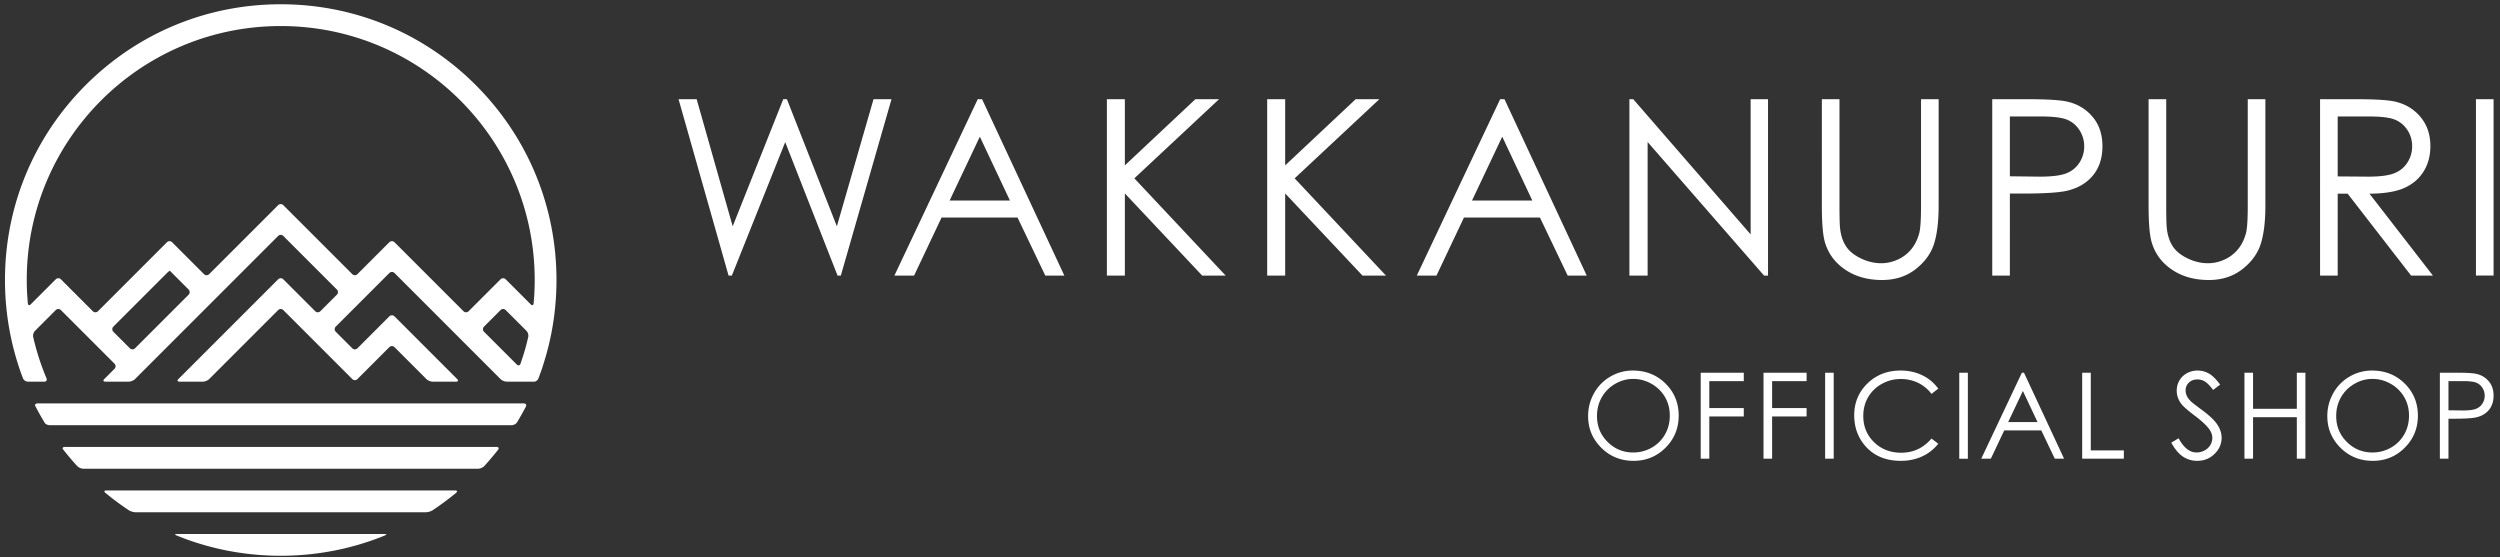 <svg xmlns="http://www.w3.org/2000/svg" width="350" height="78"><rect width="100%" height="100%" fill="#333333" stroke="none"/><style/><path d="M6.277 59.22c.104.168.417.306.696.306h64.658c.279 0 .616-.177.75-.394l.118-.198c.351-.588.687-1.185 1.006-1.789l.116-.221c.124-.245-.003-.445-.282-.445H5.265c-.28 0-.425.163-.324.362l.094.181a38.4 38.4 0 001.149 2.045l.093.153zm4.532 6.029c.19.204.574.372.853.372h55.279c.28 0 .66-.164.847-.364l.167-.184a39.54 39.54 0 001.768-2.097c.171-.221.082-.403-.197-.403H9.078c-.28 0-.393.151-.251.334l.13.165a38.46 38.46 0 001.852 2.177m7.233 6.189c.234.153.654.277.934.277h40.652c.279 0 .7-.124.934-.276l.277-.187a38.48 38.48 0 002.777-2.061l.239-.196c.214-.18.161-.327-.119-.327H14.867c-.279 0-.332.147-.118.327a38.615 38.615 0 003.293 2.443m21.26 6.369c2.742 0 5.439-.284 8.06-.839a38.124 38.124 0 005.59-1.636c.478-.179.952-.375.952-.375.258-.106.241-.194-.038-.194H24.738c-.279 0-.296.087-.038.193 0 0 .571.235 1.099.432a38.327 38.327 0 005.553 1.604c2.586.54 5.247.815 7.95.815M66.6 11.906C59.308 4.614 49.614.598 39.302.598S19.296 4.614 12.004 11.906C4.713 19.197.697 28.891.697 39.202c0 2.51.239 4.982.705 7.391l.016.089.002.002a38.546 38.546 0 001.431 5.288c.172.49.362.984.362.984.1.261.41.475.69.475h2.298c.279 0 .418-.211.309-.468 0 0-.154-.36-.319-.78a35.326 35.326 0 01-1.348-4.189c-.111-.434-.196-.815-.196-.815-.061-.272.05-.657.248-.855l.108-.109.719-.719 2.086-2.085a.508.508 0 01.718 0l7.505 7.505a.51.51 0 010 .718l-1.437 1.438c-.198.197-.131.359.149.359l3.294-.001c.279 0 .669-.161.867-.358l20.039-20.04a.51.51 0 01.718 0l7.505 7.505a.51.51 0 010 .719l-2.316 2.316a.51.51 0 01-.718 0l-4.471-4.471a.51.51 0 00-.718 0L24.972 53.072c-.198.197-.131.359.149.359h3.294c.28 0 .67-.162.867-.359l9.661-9.662a.51.51 0 01.718 0l9.66 9.661a.51.51 0 00.719 0l4.47-4.471a.511.511 0 01.719 0l4.471 4.472c.197.197.587.359.867.359h3.294c.28 0 .346-.162.149-.359l-8.781-8.782a.511.511 0 00-.719 0l-4.47 4.471a.511.511 0 01-.719 0l-2.315-2.315a.51.51 0 01-.001-.719l7.505-7.505a.511.511 0 01.719 0l14.849 14.85c.198.197.588.359.867.359h3.863c.221 0 .483-.214.582-.476 0 0 .292-.765.504-1.395.057-.169.115-.355.173-.546.45-1.405.824-2.839 1.11-4.296l.008-.035a.766.766 0 00.012-.06l.005-.029c.466-2.41.705-4.882.705-7.392 0-10.311-4.015-20.005-11.307-27.296m-40.191 29.35l-7.505 7.505a.51.51 0 01-.718 0l-2.316-2.315a.511.511 0 010-.719l7.505-7.505c.198-.197.381-.337.409-.31l.408.409 2.217 2.216a.51.51 0 010 .719m38.48 2.316l-9.66-9.661a.511.511 0 00-.719 0l-4.471 4.471a.51.51 0 01-.718 0l-9.66-9.659a.508.508 0 00-.718 0l-9.66 9.659a.51.51 0 01-.719 0l-2.217-2.217-.359-.359-.359-.359-1.536-1.536a.51.51 0 00-.718 0l-9.66 9.661a.511.511 0 01-.719 0l-4.47-4.471a.508.508 0 00-.718 0l-2.56 2.559-.718.719-.228.228c-.198.197-.38.132-.404-.147 0 0-.103-1.179-.132-2.035a35.414 35.414 0 01-.021-1.223c0-19.637 15.919-35.556 35.557-35.556s35.557 15.919 35.557 35.556a35.069 35.069 0 01-.151 3.258c-.025.279-.208.345-.405.147l-.42-.419-.718-.719-2.369-2.368a.508.508 0 00-.718 0l-4.471 4.471a.51.51 0 01-.718 0m9.065 3.606s-.224.969-.427 1.687c-.242.856-.652 2.046-.652 2.046-.091.265-.327.32-.525.121l-4.587-4.586a.51.51 0 010-.719l2.315-2.316a.508.508 0 01.718 0l2.913 2.913c.198.198.308.583.245.854m154.644 4.699c1.823 0 3.348.609 4.576 1.824 1.228 1.217 1.842 2.714 1.842 4.493 0 1.761-.613 3.255-1.838 4.483-1.225 1.227-2.719 1.841-4.482 1.841-1.785 0-3.291-.611-4.519-1.833-1.228-1.221-1.842-2.7-1.842-4.434 0-1.156.28-2.228.839-3.216a6.113 6.113 0 012.289-2.319 6.14 6.14 0 013.135-.839m.053 1.171c-.891 0-1.734.231-2.532.695a4.995 4.995 0 00-1.868 1.875c-.449.786-.672 1.662-.672 2.629 0 1.43.495 2.638 1.487 3.623.991.986 2.186 1.478 3.585 1.478.934 0 1.799-.227 2.594-.68a4.861 4.861 0 001.86-1.858c.445-.786.668-1.659.668-2.62 0-.955-.223-1.82-.668-2.592a4.98 4.98 0 00-1.881-1.855 5.086 5.086 0 00-2.573-.695m9.449-.868h6.03v1.179h-4.827v3.771h4.827v1.178h-4.827v5.907H238.1zm8.794 0h6.03v1.179h-4.827v3.771h4.827v1.178h-4.827v5.907h-1.203zm8.623-.001h1.203v12.035h-1.203zm15.839 2.234l-.949.729a5.188 5.188 0 00-1.885-1.551 5.519 5.519 0 00-2.418-.528c-.96 0-1.849.231-2.667.692a4.967 4.967 0 00-1.903 1.857c-.449.778-.675 1.652-.675 2.622 0 1.468.504 2.692 1.51 3.673 1.007.983 2.276 1.474 3.809 1.474 1.685 0 3.095-.66 4.229-1.981l.949.72a6.063 6.063 0 01-2.246 1.772c-.897.417-1.899.625-3.006.625-2.105 0-3.766-.701-4.983-2.102-1.019-1.184-1.53-2.612-1.53-4.287 0-1.762.619-3.244 1.853-4.446 1.236-1.204 2.784-1.805 4.643-1.805 1.124 0 2.139.223 3.044.667a5.9 5.9 0 012.225 1.869m12.001-2.234l5.613 12.036h-1.3l-1.893-3.96h-5.184l-1.875 3.96h-1.342l5.686-12.036h.295zm-.152 2.558l-2.062 4.356h4.114l-2.052-4.356zm8.3-2.557h1.203v10.873h4.63v1.162h-5.833zm12.476 9.793l1.023-.614c.72 1.325 1.552 1.988 2.495 1.988.404 0 .783-.094 1.137-.282a2 2 0 00.81-.757 1.95 1.95 0 00.279-1.006c0-.404-.137-.8-.41-1.186-.376-.536-1.063-1.179-2.062-1.931-1.003-.759-1.627-1.307-1.873-1.645-.425-.567-.638-1.181-.638-1.841 0-.524.125-1 .376-1.431s.605-.771 1.06-1.02c.455-.248.95-.372 1.485-.372.567 0 1.097.141 1.591.422s1.016.798 1.567 1.55l-.982.745c-.453-.599-.838-.996-1.157-1.186a1.998 1.998 0 00-1.044-.287c-.485 0-.883.148-1.19.442a1.447 1.447 0 00-.462 1.088c0 .262.054.515.163.761.109.246.309.513.597.802.158.153.676.553 1.555 1.202 1.041.77 1.756 1.454 2.144 2.054.387.6.58 1.203.58 1.808 0 .873-.331 1.632-.994 2.275-.662.643-1.468.965-2.417.965a3.545 3.545 0 01-1.988-.585c-.595-.389-1.143-1.043-1.645-1.959m10.242-9.793h1.203v5.048h6.128V52.18h1.203v12.035h-1.203v-5.808h-6.128v5.808h-1.203zm17.864-.303c1.823 0 3.348.609 4.576 1.824 1.227 1.217 1.842 2.714 1.842 4.493 0 1.761-.613 3.255-1.838 4.483-1.225 1.227-2.719 1.841-4.482 1.841-1.785 0-3.292-.611-4.52-1.833-1.227-1.221-1.841-2.7-1.841-4.434 0-1.156.279-2.228.839-3.216a6.11 6.11 0 012.288-2.319 6.147 6.147 0 013.136-.839m.054 1.171c-.891 0-1.735.231-2.532.695a5.005 5.005 0 00-1.869 1.875c-.448.786-.672 1.662-.672 2.629 0 1.43.496 2.638 1.488 3.623.991.986 2.186 1.478 3.585 1.478.934 0 1.798-.227 2.594-.68a4.865 4.865 0 001.859-1.858c.446-.786.668-1.659.668-2.62 0-.955-.222-1.82-.668-2.592a4.984 4.984 0 00-1.88-1.855 5.09 5.09 0 00-2.573-.695m9.44-.869h2.398c1.374 0 2.301.061 2.781.18.688.17 1.249.518 1.686 1.044.436.526.654 1.187.654 1.984 0 .801-.212 1.463-.638 1.984-.426.521-1.011.871-1.759 1.051-.545.131-1.565.197-3.06.197h-.859v5.595h-1.203V52.179zm1.203 1.179v4.082l2.037.025c.824 0 1.427-.075 1.808-.225.382-.15.682-.392.9-.727.218-.334.328-.709.328-1.122 0-.403-.11-.771-.328-1.106a1.809 1.809 0 00-.863-.715c-.357-.142-.942-.212-1.755-.212h-2.127zM94.998 13.888h2.534l5.044 17.794 7.079-17.794h.512l6.996 17.794 5.13-17.794h2.517l-7.094 24.692h-.46l-7.327-18.683-7.47 18.683h-.461zm42.492 0l11.516 24.692h-2.667l-3.884-8.124h-10.636l-3.847 8.124h-2.754l11.667-24.692h.605zm-.312 5.246l-4.231 8.938h8.442l-4.211-8.938zm17.785-5.246h2.518v9.267l9.871-9.267h3.315l-11.859 11.079L171.59 38.58h-3.285l-10.824-11.501V38.58h-2.518zm22.443 0h2.518v9.267l9.871-9.267h3.315l-11.859 11.079 12.782 13.613h-3.285l-10.824-11.501V38.58h-2.518zm33.22 0l11.516 24.692h-2.667l-3.884-8.124h-10.636l-3.847 8.124h-2.754l11.667-24.692h.605zm-.312 5.246l-4.231 8.938h8.442l-4.211-8.938zm17.803 19.446V13.888h.537l16.435 18.928V13.888h2.434V38.58h-.554l-16.301-18.697V38.58zm26.942-24.692h2.469v14.906c0 1.769.033 2.871.1 3.308.124.973.409 1.787.857 2.441.448.656 1.135 1.203 2.065 1.646.928.442 1.862.663 2.803.663.816 0 1.6-.174 2.35-.521a5.21 5.21 0 001.879-1.443c.504-.615.873-1.359 1.109-2.233.168-.626.252-1.913.252-3.861V13.888h2.467v14.906c0 2.205-.215 3.987-.647 5.347-.43 1.359-1.292 2.543-2.584 3.55-1.292 1.007-2.857 1.51-4.692 1.51-1.993 0-3.699-.475-5.119-1.426-1.422-.95-2.373-2.209-2.854-3.778-.303-.961-.455-2.696-.455-5.203V13.888zm23.855 0h4.919c2.818 0 4.721.123 5.707.369 1.409.347 2.562 1.061 3.457 2.141s1.343 2.436 1.343 4.07c0 1.646-.436 3.002-1.31 4.07-.873 1.07-2.075 1.789-3.609 2.158-1.119.269-3.21.403-6.277.403h-1.763V38.58h-2.467V13.888zm2.467 2.417v8.375l4.179.051c1.691 0 2.927-.154 3.711-.461a3.802 3.802 0 001.846-1.49 4.13 4.13 0 00.672-2.304c0-.826-.224-1.583-.672-2.27a3.71 3.71 0 00-1.771-1.466c-.733-.29-1.932-.435-3.601-.435h-4.364zm19.421-2.417h2.469v14.906c0 1.769.033 2.871.1 3.308.124.973.409 1.787.857 2.441.448.656 1.135 1.203 2.065 1.646.928.442 1.862.663 2.803.663.816 0 1.6-.174 2.35-.521a5.21 5.21 0 001.879-1.443c.504-.615.873-1.359 1.109-2.233.168-.626.252-1.913.252-3.861V13.888h2.467v14.906c0 2.205-.215 3.987-.647 5.347-.43 1.359-1.292 2.543-2.584 3.55-1.292 1.007-2.857 1.51-4.692 1.51-1.993 0-3.699-.475-5.119-1.426-1.422-.95-2.373-2.209-2.854-3.778-.303-.961-.455-2.696-.455-5.203V13.888zm24.007 0h4.918c2.742 0 4.599.112 5.573.336 1.467.337 2.658 1.056 3.576 2.16.918 1.104 1.376 2.462 1.376 4.076 0 1.345-.316 2.527-.948 3.546-.632 1.02-1.537 1.79-2.712 2.311-1.175.521-2.797.788-4.868.799l8.881 11.464h-3.053l-8.881-11.464h-1.395V38.58h-2.467V13.888zm2.467 2.417v8.393l4.254.033c1.647 0 2.866-.156 3.657-.47.79-.313 1.407-.813 1.849-1.503a4.169 4.169 0 00.665-2.307c0-.829-.224-1.582-.674-2.258a3.734 3.734 0 00-1.764-1.452c-.729-.291-1.939-.436-3.632-.436h-4.355zm19.357-2.418h2.467v24.692h-2.467zm-72.336 38.298h1.203V64.22h-1.203z" fill="#fff" id="WAKKANUPURI_OFFICIAL_SHOP"/></svg>